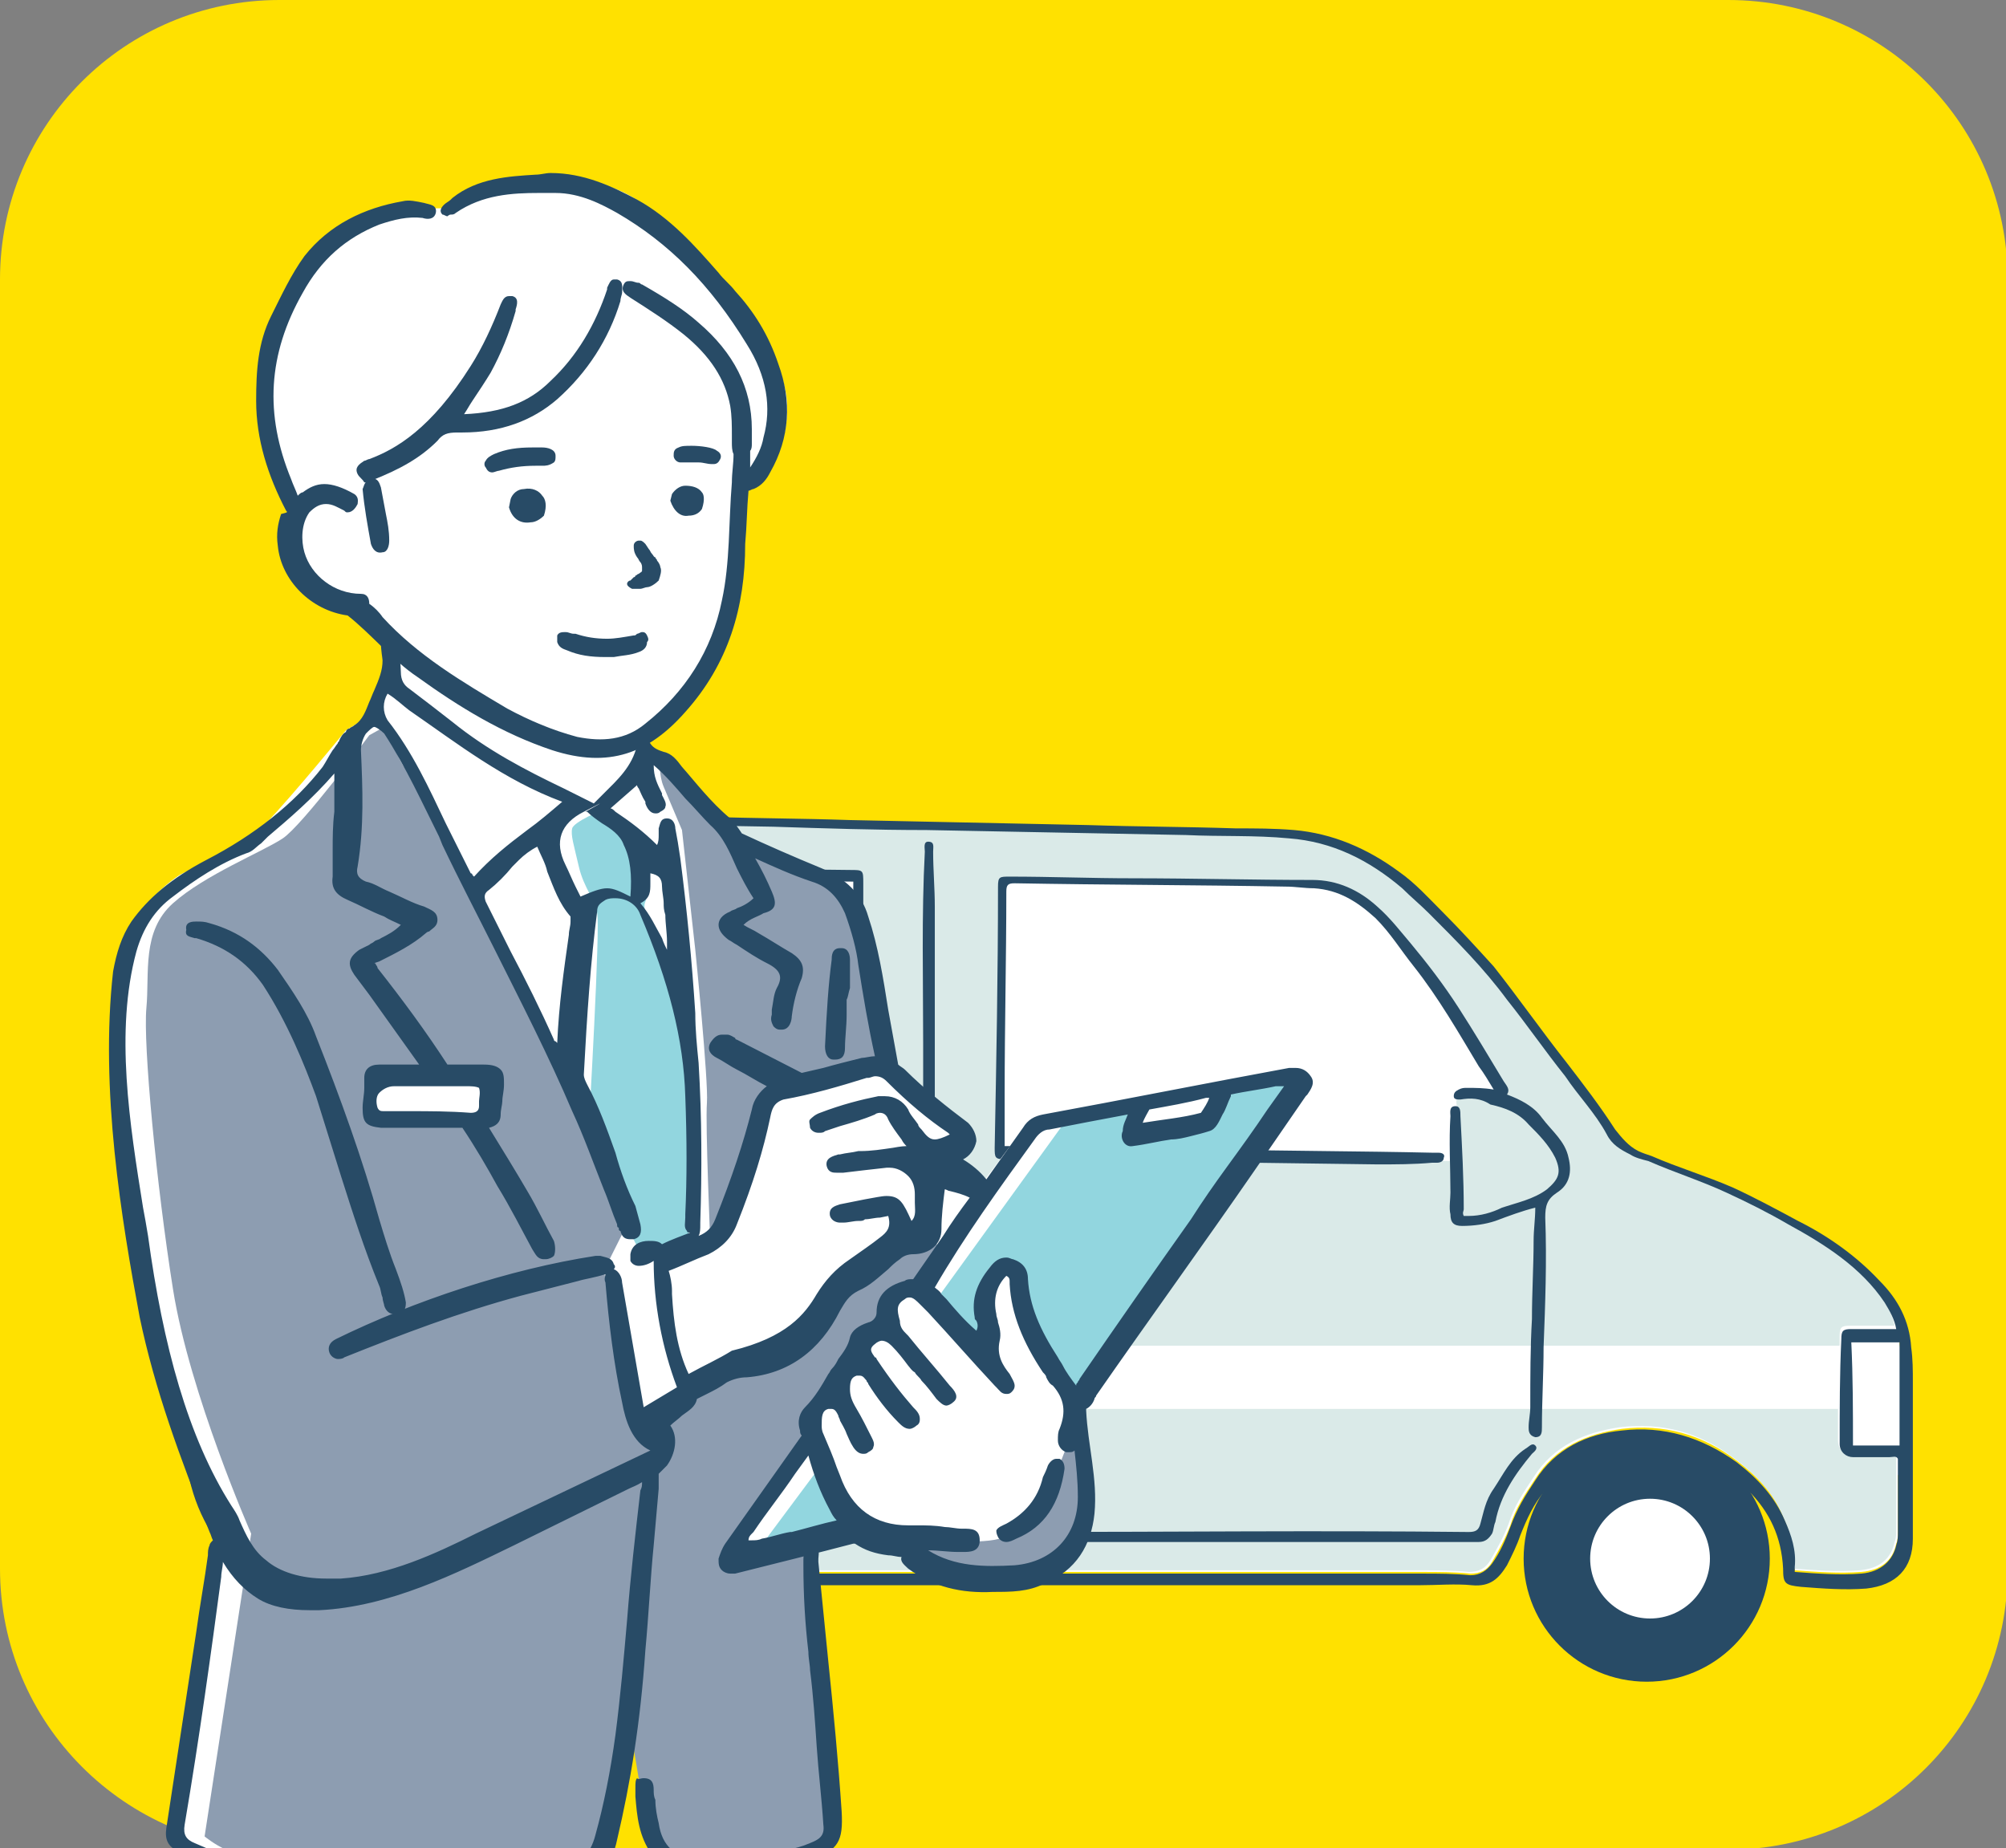 <?xml version="1.0" encoding="utf-8"?>
<!-- Generator: Adobe Illustrator 28.0.0, SVG Export Plug-In . SVG Version: 6.00 Build 0)  -->
<svg version="1.1" id="_レイヤー_2" xmlns="http://www.w3.org/2000/svg" xmlns:xlink="http://www.w3.org/1999/xlink" x="0px"
	 y="0px" viewBox="0 0 120.6 111.1" style="enable-background:new 0 0 120.6 111.1;" xml:space="preserve">
<rect x="0" y="0" width="120.6" height="111.1" fill="#808080" stroke="none"/>
<style type="text/css">
	.st0{fill:#FFE100;}
	.st1{clip-path:url(#SVGID_00000145769445532166765050000014260692515600303285_);}
	.st2{fill:#FFFFFF;}
	.st3{fill:#284B66;}
	.st4{fill:#DAEAE8;}
	.st5{fill:#8D9DB1;}
	.st6{fill:#92D6DF;}
</style>
<g id="_レイヤー_13">
	<path class="st0" d="M16.8,0h87.1c9.3,0,16.8,7.5,16.8,16.8v77.6c0,9.3-7.5,16.8-16.8,16.8H16.8C7.5,111.1,0,103.6,0,94.3V16.8
		C0,7.5,7.5,0,16.8,0z"/>
	<g>
		<defs>
			<rect id="SVGID_1_" x="-8.9" y="6" width="142.1" height="105.4"/>
		</defs>
		<clipPath id="SVGID_00000129891951401236166470000002051694396373515932_">
			<use xlink:href="#SVGID_1_"  style="overflow:visible;"/>
		</clipPath>
		<g style="clip-path:url(#SVGID_00000129891951401236166470000002051694396373515932_);">
			<g id="_車">
				<path id="_白" class="st2" d="M11.5,82.1c0,0.8,0,1.7,0.1,2.5c0,0.8,0.1,1.7,0.2,2.5c0,0.1,0.1,0.2,0.1,0.3
					c0.2,1.5,0.6,2.9,1.3,4.2c0.5,1,1.4,1.7,2.5,1.9c0.1-0.1,0.1-0.2,0.1-0.3c0.4-2.2,1.5-4.1,3.4-5.5c1.2-0.9,2.5-1.5,4-1.8
					c0.8-0.2,1.7,0,2.5,0c2.1,0,3.9,0.8,5.5,2.1c0.8,0.6,1.5,1.3,2,2.1c0.7,1,1.2,2.1,1.3,3.3c0,0.1,0,0.2,0,0.2
					c0.1,0.7,0.4,0.9,1.1,0.9c4.2,0,8.5,0,12.7,0c12.4,0,24.8,0,37.2,0c1,0,1.9,0,2.9,0.1c0.6,0,1-0.2,1.3-0.7
					c0.4-0.7,0.8-1.4,1.1-2.2c0.3-1,0.9-1.9,1.5-2.8c1.2-1.9,3.1-2.7,5.2-3c2.5-0.3,4.8,0.3,6.9,1.9c1.2,0.9,2.3,2,2.9,3.5
					c0.4,0.9,0.7,1.8,0.6,2.8c0,0.1,0,0.2,0,0.3c1.3,0.1,2.7,0.2,4,0.1c1.2-0.1,1.9-0.7,2.1-1.7c0.1-0.2,0.1-0.5,0.1-0.8
					c0-1.1,0-2.2,0-3.3c0.1-0.1,0.1-0.2,0.1-0.2c0.1-0.3,0.1-0.7,0.1-1.1c0-0.3,0-0.7,0.1-1.1c0-1.2,0.1-2.4,0-3.7
					c0-0.6-0.1-1.2-0.2-1.8c0-0.3-0.1-0.6-0.1-0.9c0-0.1,0-0.3-0.1-0.4c0,0,0-0.1-0.1-0.1c-0.1-0.4-0.3-0.8-0.6-1.2
					c-1.5-2.1-3.6-3.5-5.8-4.7c-1.2-0.7-2.4-1.3-3.7-1.9c-1.5-0.7-3.2-1.2-4.7-1.9c-0.3-0.2-0.7-0.3-1.1-0.4c-0.6-0.3-1-0.7-1.4-1.2
					c-0.7-1.2-1.7-2.3-2.5-3.5c-1.1-1.6-2.3-3.1-3.5-4.7c-1.4-1.9-3-3.6-4.7-5.2c-0.5-0.5-1-1.1-1.6-1.5c-1.9-1.8-4.1-2.8-6.8-3
					c-2.1-0.2-4.1-0.2-6.2-0.2C66.2,50,61,49.9,55.8,49.8c-3.1-0.1-6.1-0.1-9.2-0.2c-5.8-0.1-11.7-0.2-17.5-0.4
					c-1.6,0-3.2-0.1-4.7,0.2c-2.2,0.4-4.1,1.4-5.7,3.1c-1,1.1-1.7,2.3-2.3,3.6c-0.3,0.7-0.8,1.2-1.1,1.9c-0.6,1.4-1,2.9-1.4,4.3
					c-0.8,2.8-1.4,5.7-1.8,8.6c-0.2,1-0.2,2.1-0.2,3.1c0,0.3,0,0.6,0,0.9c0,0.3-0.1,0.6-0.1,0.8c0,0.5-0.1,0.9-0.1,1.4
					C11.5,78.8,11.5,80.4,11.5,82.1L11.5,82.1z"/>
				<g id="_塗り">
					<g id="_タイヤ">
						<ellipse class="st3" cx="99" cy="93.7" rx="7.4" ry="7.4"/>
						<ellipse class="st2" cx="99.2" cy="93.7" rx="3.6" ry="3.6"/>
						<ellipse class="st3" cx="25.2" cy="93.4" rx="7.4" ry="7.4"/>
						<ellipse class="st2" cx="25.4" cy="93.4" rx="3.6" ry="3.6"/>
					</g>
					<path class="st4" d="M11.7,85.3c0,0.6,0,1.2,0.1,1.8c0.2,1.6,0.6,3.1,1.3,4.4c0.5,1,1.4,1.7,2.5,1.9c0.1-0.1,0.1-0.2,0.1-0.3
						c0.4-2.2,1.5-4.1,3.4-5.5c1.2-0.9,2.5-1.5,4-1.8c0.8-0.2,1.7,0,2.5,0c2.1,0,3.9,0.8,5.5,2.1c0.8,0.6,1.5,1.3,2,2.1
						c0.7,1,1.2,2.1,1.3,3.3c0,0.1,0,0.2,0,0.2c0.1,0.7,0.4,0.9,1.1,0.9c4.2,0,8.5,0,12.7,0c12.4,0,24.8,0,37.2,0c1,0,1.9,0,2.9,0.1
						c0.6,0,1-0.2,1.3-0.7c0.4-0.7,0.8-1.4,1.1-2.2c0.3-1,0.9-1.9,1.5-2.8c1.2-1.9,3.1-2.7,5.2-3c2.5-0.3,4.8,0.3,6.9,1.9
						c1.2,0.9,2.3,2,2.9,3.5c0.4,0.9,0.7,1.8,0.6,2.8c0,0.1,0,0.2,0,0.3c1.3,0.1,2.7,0.2,4,0.1c1.2-0.1,1.9-0.7,2.1-1.7
						c0.1-0.2,0.1-0.5,0.1-0.8c0-1.4,0-2.8,0-4.2c0-0.1,0-0.2,0-0.2c-0.2-0.1-0.4-0.1-0.5-0.1c-0.7,0-1.4,0-2.2,0
						c-0.5,0-0.8-0.3-0.8-0.8c0-0.6,0-1.3,0-1.9H30.1c0,0-1.8-0.7-2.9-1s-3-0.2-4.2,0c-1.1,0.2-3.2,0.9-3.2,0.9h-5.5v-3.7h96.3
						c0-0.2,0-0.4,0-0.6c0-0.5,0.1-0.6,0.6-0.6c0.8,0,1.5,0,2.3,0c0.1,0,0.3,0,0.4,0c-0.1-0.6-0.4-1.1-0.7-1.6
						c-1.5-2.1-3.6-3.5-5.8-4.7c-1.2-0.7-2.4-1.3-3.7-1.9c-1.5-0.7-3.2-1.2-4.7-1.9c-0.3-0.2-0.7-0.3-1.1-0.4
						c-0.6-0.3-1-0.7-1.4-1.2c-0.7-1.2-1.7-2.3-2.5-3.5c-1.1-1.6-2.3-3.1-3.5-4.7c-1.4-1.9-3-3.6-4.7-5.2c-0.5-0.5-1-1.1-1.6-1.5
						c-1.9-1.8-4.1-2.8-6.8-3c-2.1-0.2-4.1-0.2-6.2-0.2C66.2,50,61,49.9,55.8,49.8c-3.1-0.1-6.1-0.1-9.2-0.2
						c-5.8-0.1-11.7-0.2-17.5-0.4c-1.6,0-3.2-0.1-4.7,0.2c-2.2,0.4-4.1,1.4-5.7,3.1c-1,1.1-1.7,2.3-2.3,3.6
						c-0.3,0.7-0.8,1.2-1.1,1.9c-0.6,1.4-1,2.9-1.4,4.3c-0.8,2.8-1.4,5.7-1.8,8.6c-0.2,1-0.2,2.1-0.2,3.1c0,0.4,0,0.9,0,1.3
						c0.7-0.1,1.3-0.2,2-0.1c0.1,0,0.2,0.2,0.2,0.3c0,0,0,0,0,0v9.3c0,0.1,0,0.2-0.1,0.2c-0.1,0.1-0.2,0.2-0.3,0.2L11.7,85.3
						L11.7,85.3z M60.2,68.7c0,0,0-0.1,0-0.1c0.1-0.6,0-1.2,0-1.8c0-0.7,0-1.5,0-2.2c0.1-1.5,0.1-3,0.1-4.6c0-0.1,0-0.2,0.1-0.2
						v-6.5c0-0.3,0.5-0.6,0.5-0.2h18.3c0,0,0.1,0,0.1,0c0.8-0.1,1.7,0.5,2.4,1c1.1,0.8,2,1.8,2.8,2.8c0.9,1,1.8,2,2.4,3.2
						c0.2,0.4,0.4,0.8,0.7,1.2c0.4,0.5,0.8,1.1,1.2,1.7c0.5,0.7,0.8,1.5,1.3,2.2c0.1,0.2-0.1,0.7-0.4,0.6c-0.5-0.2-1,0-1.5,0
						c-0.2,0-0.5-0.1-0.6,0.2c-0.1,0.2,0,0.5,0,0.7c0.1,0.6,0.1,1.1,0.1,1.7c0,0.3,0.1,0.7,0,1c0,0.2-0.2,0.4-0.3,0.4
						c-2.5,0-5-0.5-7.5-0.2c-0.1,0-0.2-0.1-0.2-0.1H66c-0.1,0-0.1,0-0.2-0.1h-5.7C59.9,69.3,60,68.8,60.2,68.7L60.2,68.7z
						 M26.5,68.6c0.1-0.6,0.1-1.2,0.1-1.9c0-0.6,0-1.3,0.1-1.9c0.1-1.4,0.1-2.8,0.2-4.2c0-1.3,0-2.6,0.1-4c0.1-1.1,0-2.3,0.2-3.4
						c-0.2-0.1,0-0.7,0.3-0.7h5.5c0.1,0,0.1,0,0.2,0.1h18.1c0.2-0.2,0.4-0.2,0.4,0.2v15.9c0,0.2-0.2,0.4-0.4,0.4c0,0,0,0,0,0
						c-0.8,0.1-1.6-0.1-2.4-0.1c-1.1-0.1-2.2,0.1-3.2,0.1c-2.3,0-4.7-0.2-7-0.3c-2.3-0.1-4.6,0.1-6.9,0.1c-1.1,0-2.2-0.1-3.4-0.1
						c-0.3,0-0.9,0.2-1.3,0.1C26.8,69,26.5,68.9,26.5,68.6L26.5,68.6z M15.7,68.2c0.3-0.7,0.3-1.5,0.5-2.3c0.2-0.9,0.4-1.8,0.5-2.7
						c0.3-1.7,0.8-3.3,1.5-4.9c0.7-1.4,1.5-2.8,2.7-3.9c0.6-0.5,1.2-0.9,1.9-1.3c0.6-0.3,1.2-0.6,1.9-0.7c0.1,0,0.1-0.1,0.2,0
						c0.1,0,0.2,0,0.2,0.2c0.3,1,0,2.2-0.1,3.2c-0.1,1.5-0.2,3-0.3,4.4c-0.1,1.5-0.2,3-0.2,4.5c0,1.2,0.2,2.5-0.2,3.6
						c-0.1,0.2-0.3,0.3-0.5,0.3H16c-0.1,0-0.1,0-0.1-0.1C15.7,68.7,15.6,68.5,15.7,68.2L15.7,68.2z"/>
				</g>
				<g id="_アウトライン">
					<path class="st3" d="M11,85c0,2.4,0.3,4.7,1.5,6.8c0.7,1.2,1.6,2.1,3.1,2.3c0.7,0.1,0.9-0.1,1-0.8c0.4-2.1,1.4-3.8,3-5.1
						c1.2-0.9,2.4-1.6,3.9-1.7c1.7-0.2,3.4,0,5,0.7c2,0.9,3.6,2.2,4.7,4.1c0.4,0.7,0.7,1.6,0.6,2.4c0,0.8,0.8,1.6,1.7,1.6
						c8.9,0,17.7,0,26.6,0l0,0c7.7,0,15.5,0,23.2,0c1.1,0,2.2-0.1,3.2,0c1.1,0.1,1.6-0.4,2.1-1.2c0.3-0.6,0.6-1.2,0.8-1.8
						c0.4-1,0.8-1.9,1.5-2.7c0.4-0.5,0.8-1.1,1.3-1.4c1.6-1,3.3-1.5,5.3-1.3c2.2,0.3,4.1,1.2,5.6,2.7c1.3,1.3,2,2.8,2.1,4.7
						c0,0.9,0.1,1,1.1,1.1c1.3,0.1,2.6,0.2,3.9,0.1c1.8-0.2,2.8-1.2,2.8-3c0-3.1,0-6.3,0-9.4c0-0.7,0-1.4-0.1-2.1
						c-0.1-1.6-0.8-2.9-1.9-4c-1.4-1.5-3.1-2.7-4.9-3.6c-1.3-0.7-2.6-1.4-3.9-2c-1.6-0.7-3.3-1.2-4.9-1.9c-0.3-0.1-0.6-0.2-0.8-0.3
						c-0.6-0.3-1-0.8-1.4-1.3c-0.9-1.4-1.9-2.7-2.9-4c-1.5-1.9-2.9-3.9-4.4-5.8c-1-1.1-2-2.2-3-3.2c-0.9-0.9-1.7-1.8-2.7-2.5
						c-1.9-1.4-4-2.3-6.3-2.5c-1.2-0.1-2.3-0.1-3.5-0.1c-3-0.1-5.9-0.1-8.9-0.2c-4.8-0.1-9.5-0.2-14.3-0.3c-2.9-0.1-5.8-0.1-8.6-0.2
						c-4.9-0.1-9.8-0.2-14.7-0.4c-2.2,0-4.4,0.3-6.4,1.3c-1.2,0.6-2.3,1.4-3.2,2.5c-0.9,1.1-1.7,2.4-2.4,3.7c-0.6,1-1.2,2-1.5,3.1
						c-0.6,2-1.2,4.1-1.7,6.2c-0.2,1.2-0.5,2.4-0.8,3.6c-0.4,1.8-0.5,3.7-0.6,5.6C11,77.8,11.1,81.4,11,85L11,85z M114.2,86.9
						c-1,0-1.9,0-2.8,0c0-2.1,0-4.1-0.1-6.2c1,0,1.9,0,2.9,0C114.2,82.8,114.2,84.9,114.2,86.9z M11.7,77.8c0-1.3,0.1-2.5,0.1-3.8
						c0-1.1,0-2.1,0.2-3.1c0.5-2.9,1.1-5.7,1.8-8.5c0.4-1.5,0.9-2.9,1.4-4.3c0.3-0.7,0.8-1.3,1.1-1.9c0.7-1.3,1.4-2.5,2.3-3.6
						c1.5-1.7,3.5-2.7,5.7-3.1c1.5-0.3,3.1-0.3,4.7-0.2c5.8,0.2,11.7,0.3,17.5,0.4c3.1,0.1,6.1,0.2,9.2,0.2
						c5.2,0.1,10.4,0.2,15.6,0.3c2.1,0.1,4.1,0,6.2,0.2c2.6,0.2,4.8,1.3,6.8,3c0.5,0.5,1.1,1,1.6,1.5c1.7,1.7,3.3,3.3,4.7,5.2
						c1.2,1.5,2.3,3.1,3.5,4.6c0.8,1.2,1.8,2.2,2.5,3.5c0.3,0.6,0.8,0.9,1.4,1.2c0.3,0.2,0.7,0.3,1.1,0.4c1.6,0.7,3.2,1.2,4.7,1.9
						c1.3,0.6,2.5,1.2,3.7,1.9c2.2,1.2,4.4,2.6,5.8,4.7c0.3,0.5,0.6,1,0.7,1.6c-0.2,0-0.3,0-0.4,0c-0.8,0-1.5,0-2.3,0
						c-0.5,0-0.6,0.1-0.6,0.6c-0.1,2.1-0.1,4.2-0.1,6.3c0,0.5,0.4,0.8,0.8,0.8c0.7,0,1.4,0,2.2,0c0.2,0,0.4-0.1,0.5,0.1
						c0,0.1,0,0.2,0,0.2c0,1.4,0,2.8,0,4.2c0,0.3,0,0.5-0.1,0.8c-0.2,0.9-0.9,1.6-2.1,1.7c-1.3,0.1-2.7,0-4-0.1c0-0.1,0-0.2,0-0.3
						c0.1-1-0.2-1.9-0.6-2.8c-0.6-1.4-1.6-2.5-2.9-3.5c-2.1-1.5-4.4-2.2-6.9-1.9c-2.1,0.2-4,1.1-5.2,3c-0.6,0.9-1.1,1.7-1.5,2.8
						c-0.3,0.8-0.6,1.5-1.1,2.2c-0.3,0.4-0.7,0.7-1.3,0.7c-1-0.1-1.9-0.1-2.9-0.1c-12.4,0-24.8,0-37.2,0c-4.2,0-8.5,0-12.7,0
						c-0.7,0-1-0.2-1.1-0.9c0-0.1,0-0.2,0-0.2c-0.1-1.2-0.5-2.3-1.3-3.3c-0.6-0.8-1.3-1.5-2-2.1c-1.6-1.3-3.4-2.1-5.5-2.1
						c-0.8,0-1.7-0.2-2.5,0c-1.5,0.3-2.8,0.9-4,1.8c-1.8,1.4-2.9,3.2-3.4,5.5c0,0.1,0,0.2-0.1,0.3c-1.1-0.2-2-0.9-2.5-1.9
						c-0.8-1.4-1.1-2.9-1.3-4.4c-0.1-1.3-0.1-2.6-0.1-3.9C11.8,81.5,11.8,79.7,11.7,77.8L11.7,77.8z"/>
					<path class="st3" d="M26.4,83.6c0.1,0,0.1,0,0.2,0c2.1,0.2,4,0.9,5.6,2.2c2,1.6,3.3,3.5,3.9,5.9c0,0.1,0,0.3,0.2,0.4
						c6.4,0,12.8,0,19.2,0c0.1-0.2,0.1-0.3,0-0.5c-0.1-2.3,0-4.6,0-6.9c0-7.3,0-14.7,0-22c0-3.8-0.1-7.7,0.1-11.5
						c0-0.2-0.1-0.6,0.2-0.6c0.4,0,0.3,0.3,0.3,0.6c0,1.1,0.1,2.2,0.1,3.3c0,4.5,0,9.1,0,13.7c0,5.8,0,11.6,0,17.3
						c0,2.1,0.1,4.2,0.1,6.3c0,0.1,0,0.2,0,0.3c0.1,0,0.3,0,0.4,0c1.5,0,3,0,4.5,0c9,0,18.1-0.1,27.1,0c0.4,0,0.6-0.1,0.7-0.5
						c0.2-0.7,0.3-1.4,0.8-2.1c0.6-0.9,1-1.8,1.9-2.4c0.2-0.1,0.4-0.4,0.6-0.2c0.2,0.2-0.1,0.4-0.2,0.5c-1,1.2-1.9,2.5-2.2,4.1
						c-0.1,0.2-0.1,0.5-0.2,0.7c-0.2,0.3-0.4,0.5-0.8,0.5c-0.6,0-1.2,0-1.9,0c-11,0-22.1,0-33.1,0c-5.7,0-11.4,0-17.1,0
						c0,0-0.1,0-0.2,0c-0.6,0-0.7-0.1-0.9-0.8c-0.2-0.5-0.3-1-0.5-1.5c-1.6-3.4-4-5.6-7.8-6.2c-0.3-0.1-0.6-0.1-0.9-0.1
						c-0.2,0-0.3-0.2-0.3-0.4C26,83.7,26.2,83.6,26.4,83.6L26.4,83.6z"/>
					<path class="st3" d="M91.9,85.8c0-0.4,0.1-0.8,0.1-1.2c0-1.8,0-3.6,0.1-5.3c0-1.6,0.1-3.2,0.1-4.7c0-0.7,0.1-1.3,0.1-2
						c-0.8,0.2-1.6,0.5-2.4,0.8c-0.6,0.2-1.3,0.3-2,0.3c-0.5,0-0.7-0.2-0.7-0.7c-0.1-0.4,0-0.9,0-1.3c0-1.5-0.1-3.1,0-4.6
						c0-0.2-0.1-0.6,0.3-0.6c0.3,0,0.3,0.3,0.3,0.6c0.1,1.9,0.2,3.7,0.2,5.6c0,0.1-0.1,0.2,0,0.4c0.1,0,0.2,0,0.3,0
						c0.7,0,1.4-0.2,2-0.5c0.9-0.3,1.9-0.5,2.7-1.1c0.7-0.6,0.9-1,0.5-1.9c-0.4-0.8-1-1.4-1.6-2c-0.6-0.7-1.4-1-2.3-1.2
						C89,66,88.4,66,87.8,66.1c-0.2,0-0.4,0-0.4-0.2c0-0.2,0.1-0.3,0.3-0.4s0.3-0.1,0.5-0.1c0.5,0,1,0,1.6,0.1
						c-0.3-0.5-0.6-1-0.9-1.4c-1.2-2-2.4-4.1-3.9-6c-0.8-1-1.4-2-2.3-2.9c-1.1-1-2.2-1.7-3.7-1.8c-0.6,0-1.1-0.1-1.7-0.1
						c-5.4-0.1-10.8-0.1-16.3-0.2c-0.4,0-0.5,0.1-0.5,0.5c0,4-0.1,8.1-0.1,12.1c0,1.1,0,2.1,0,3.2c0.1,0,0.2,0,0.3,0
						c4.2,0.1,8.3,0.2,12.5,0.2c4.3,0.1,8.6,0.1,13,0.2c0.1,0,0.2,0,0.3,0c0.2,0,0.4,0.1,0.3,0.3c0,0.2-0.2,0.3-0.4,0.3
						c-0.1,0-0.2,0-0.3,0C85,70,83.9,70,82.8,70c-7.4-0.1-14.9-0.2-22.3-0.3c-0.7,0-0.7-0.1-0.7-0.7c0.1-5.2,0.2-10.5,0.2-15.7
						c0-0.6,0.1-0.6,0.7-0.6c2.5,0,4.9,0.1,7.4,0.1c3.6,0,7.2,0.1,10.8,0.1c1.5,0,2.8,0.6,3.9,1.6c0.8,0.7,1.4,1.5,2,2.2
						c1,1.2,2,2.5,2.9,3.9c0.9,1.4,1.8,2.9,2.7,4.4c0.2,0.3,0.4,0.5,0.2,0.8c0.8,0.3,1.6,0.7,2.1,1.4c0.6,0.8,1.4,1.4,1.6,2.4
						c0.2,0.8,0.1,1.6-0.7,2.1c-0.6,0.4-0.7,0.8-0.7,1.5c0.1,2.6,0,5.2-0.1,7.8c0,1.6-0.1,3.2-0.1,4.8c0,0.3,0,0.6-0.4,0.6
						C91.9,86.3,91.9,86,91.9,85.8L91.9,85.8z"/>
					<path class="st3" d="M51.9,53.1c0-0.8,0-0.8-0.8-0.8c-7.9-0.1-15.7-0.1-23.6-0.2c-0.8,0-0.9,0.1-0.9,0.9
						c-0.1,4.2-0.2,8.4-0.4,12.6c-0.2,5.7-0.2,11.5-0.2,17.2c0,0.3,0,0.5,0.4,0.5s0.4-0.3,0.4-0.5c0-3.7,0-7.4,0-11.1
						c0-0.9,0-1.7,0-2.7c0.2,0,0.3,0,0.5,0c6.2,0.1,12.5,0.2,18.7,0.3c1.6,0,3.2,0.1,4.8,0.1c0,0,0.1,0,0.2,0c0.7,0.1,0.8,0,0.8-0.7
						c0-2.5,0-5,0.1-7.4C51.9,58.6,51.9,55.9,51.9,53.1L51.9,53.1z M51.3,53c0,5.3-0.1,10.6-0.1,15.9C43,68.8,35,68.7,26.8,68.6
						c0.1-5.3,0.3-10.5,0.4-15.8C35.3,52.9,43.3,52.9,51.3,53z"/>
					<path class="st3" d="M15.2,68.4c-0.1,0.4,0.1,0.6,0.5,0.6c0.3,0,0.5,0,0.8,0c1.2,0,2.4,0,3.5,0c0,0,0,0.1,0,0.1
						c1.3,0,2.7,0,4,0c0.5,0,0.5,0,0.5-0.5c0-1.3,0.1-2.7,0.2-4.1c0.1-1.7,0.2-3.4,0.3-5.1c0.1-2.2,0.2-4.4,0.4-6.7
						c0-0.3-0.1-0.5-0.4-0.5c-0.2,0-0.4,0-0.7,0c-2.4,0.5-4.1,1.9-5.4,3.9c-1,1.5-1.6,3.1-2.1,4.8C16.2,63.4,15.7,65.9,15.2,68.4z
						 M15.9,68.5c0-0.2,0-0.4,0.1-0.5c0.4-2.1,0.9-4.3,1.5-6.4c0.5-1.7,1.1-3.4,2.1-4.9c0.9-1.3,1.9-2.5,3.3-3.2
						c0.6-0.3,1.3-0.5,2.1-0.7c-0.3,5.3-0.6,10.5-0.8,15.7C21.3,68.5,18.6,68.5,15.9,68.5L15.9,68.5z"/>
					<path class="st3" d="M12.6,80.6c-0.2,0-0.5,0-0.5-0.3c0-0.3,0.2-0.4,0.5-0.4c0.4,0,0.7,0,1.1,0c0-1.5,0-2.9,0-4.3
						c-0.4,0-0.7,0-1.1,0c-0.2,0-0.5-0.1-0.5-0.4c0-0.3,0.2-0.3,0.4-0.3c0.3,0,0.6,0,1,0c0.6,0,0.8,0.2,0.8,0.8
						c0.1,2.3,0,4.7,0.1,7.1c0,0.8,0,1.7,0,2.5c0,0.3-0.1,0.5-0.4,0.6c-0.5,0.1-1,0.1-1.4,0.1c-0.2,0-0.5-0.1-0.4-0.4
						c0-0.3,0.2-0.4,0.5-0.4c0.4,0,0.7,0,1.1,0c0-1.5,0-2.9,0-4.4C13.2,80.6,12.9,80.6,12.6,80.6L12.6,80.6z"/>
					<path class="st3" d="M59.8,72.7c0,0.5,0.3,0.8,0.7,1.1c0.3,0.1,0.6,0.2,0.9,0.2c1.6,0,3.3,0.1,4.9-0.1c0.8-0.1,1.4-0.6,1.4-1.3
						c0-0.7-0.6-1.2-1.4-1.2c-0.8,0-1.6,0-2.4,0c0,0,0,0,0-0.1c-0.8,0-1.5,0-2.3,0c-0.4,0-0.7,0.1-1,0.2
						C60.1,71.8,59.8,72.2,59.8,72.7L59.8,72.7z M60.6,72.7c0-0.3,0.3-0.6,0.7-0.6c0.1,0,0.2,0,0.3,0c0.7,0,1.3,0,2,0
						c0.8,0,1.6,0,2.4,0c0.4,0,0.8,0.3,0.9,0.6c0.1,0.3-0.2,0.4-0.5,0.6c-0.1,0.1-0.2,0.1-0.4,0.1c-0.8,0-1.5,0-2.3,0v0
						c-0.8,0-1.6,0-2.4,0C61,73.2,60.6,73,60.6,72.7L60.6,72.7z"/>
					<path class="st3" d="M44.1,72.7c0,0.5,0.3,0.8,0.7,1.1c0.3,0.1,0.6,0.2,0.9,0.2c1.6,0,3.2,0.1,4.9-0.1c0.8-0.1,1.4-0.6,1.4-1.3
						c0-0.7-0.6-1.2-1.4-1.2c-0.8,0-1.6,0-2.4,0v-0.1c-0.8,0-1.5,0-2.3,0c-0.4,0-0.7,0.1-1,0.2C44.4,71.8,44.1,72.2,44.1,72.7
						L44.1,72.7z M44.9,72.7c0-0.3,0.3-0.6,0.7-0.6c0.1,0,0.2,0,0.3,0c0.7,0,1.3,0,2,0c0.8,0,1.6,0,2.4,0c0.4,0,0.8,0.3,0.9,0.6
						c0,0.3-0.2,0.4-0.5,0.6c-0.1,0.1-0.2,0.1-0.4,0.1c-0.8,0-1.5,0-2.3,0v0c-0.8,0-1.6,0-2.4,0C45.3,73.2,44.9,73,44.9,72.7
						L44.9,72.7z"/>
					<path class="st3" d="M14.8,89.5c0.3-0.7,0.7-1.4,1.2-2c0.5-0.6,1-1.2,1.7-1.7c1.3-1.1,3-1.8,4.7-2.2c1-0.2,2.1-0.3,3.1-0.2
						c0.3,0.1,0.2,0.5-0.1,0.5c-0.4,0-0.9,0-1.3,0.1c-0.4,0-0.8,0.1-1.3,0.2c-0.8,0.2-1.6,0.4-2.4,0.7c-1.4,0.6-2.7,1.6-3.6,2.7
						c-0.5,0.7-0.9,1.3-1.3,2.1C15.3,90.2,14.7,89.9,14.8,89.5L14.8,89.5z"/>
				</g>
			</g>
			<g id="_男性スタッフ">
				<path id="_白-2" class="st2" d="M27.9,12c0,0,1.4-1.2,4-1.1c2.5,0.1,4.7-0.5,7.4,1.9c2.7,2.5,5.6,5.4,6.3,6.6
					c0.7,1.2,1.6,3.4,1.7,4.6s-0.1,2.7-0.8,3.4s-1.2,0.8-1.5,1.3c-0.3,0.5-0.5,5.6-0.7,6.8s0,2.5-1,3.9c-1,1.5-2.2,3.3-3.2,3.8
					s-1.2,0.9-1.4,1.3c-0.2,0.4-0.1,0.7,1,1.3s1.4,1.2,2.5,2.4c1.2,1.2,1.4,1.8,2.2,2.3c0.7,0.6,3.5,1.7,3.5,1.7s2,0.5,2.6,1.1
					s1.1,0.3,1.4,2.7c0.4,2.5,1.3,8.1,1.3,8.1s2.4,2,3.4,2.9s1.7,0.8,1.1,1.3c-0.7,0.6-1.1,0.2-1.1,0.9s2.4,2,2.4,2l3-4l15.7-3
					l0.4,0.5L64.7,84.2c0,0-0.3,1.3,0,2.1c0.3,0.8,0.6,1.7,0.6,3.1s-0.4,3.2-0.9,3.8c-0.5,0.6-2.4,1.4-2.4,1.4s-2.4,0.8-4.2,0.2
					s-2.7-0.8-3-1.5s-0.5-0.6-1.2-0.8c-0.7-0.2-2.3-0.9-2.3-0.9l-2.8,0.8l1.6,18c0,0,0.3,0.2-0.5,0.6c-0.8,0.4-2.1,0.7-3.5,0.9
					c-1.4,0.3-3.2,0.3-4.2,0.4c-1,0.1-2,0-2.4-1s-1.6-9.1-1.6-9.1s-1,8-1.7,9c-0.7,1-1.2,1.9-2.9,2.4c-1.7,0.4-4.1,0.6-5.3,0.7
					s-6.7-0.1-6.7-0.1l-7.9-2.2l-3.2-1.7l3-18c0,0-3.3-8.3-3.8-10.5S7.5,69.7,7.2,67.4s0-8.7,0.2-10.3s2-3.6,3.4-4.5
					c1.5-0.8,3.3-1.1,5.1-3s4.9-5.7,4.9-5.7l1.5-0.9l1.1-2.9l0.1-2.1c0,0-1.1-1.7-2-2s-3.2-1.5-3.2-1.5s-1-2.7-0.8-3.4
					s0.1-1.2-0.3-1.9S16,26.5,16.1,24c0.1-2.5,1-5.9,1.2-6.3s1.3-2.4,3.2-3.5s2.9-1.7,4.2-1.7c1.3,0,2.3,0.1,2.7-0.1
					C27.7,12.2,28,12,27.9,12L27.9,12z"/>
				<g id="_カラー">
					<path class="st5" d="M60.1,92.5c1.4-0.4,1.4-0.3,2-1c0.6-0.7,2.2-5,2.2-5l0.7-1c0,0,0.3,3.2,0.2,4.8s-0.3,2.7-1.2,3.3
						c-0.9,0.7-2.2,1.1-3.4,1.2s-2.5-0.1-3.6-0.6s-2-1.7-2-1.7S58.7,92.9,60.1,92.5L60.1,92.5z"/>
					<path class="st5" d="M45.9,66.4c-0.4,1.3-0.8,3.4-1.2,4.7c-0.4,1.3-0.7,2.7-1.5,3.1c-0.9,0.4-0.5,0.4-0.5,0.4s-0.3-7-0.2-8.3
						s-0.7-9.2-0.7-9.2l-0.8-7.2c0,0-0.8-1.9-1.1-2.6c-0.3-0.7-0.2-1.5-0.3-1.7c-0.1-0.2,0.3-0.2,0.3-0.2l0.9,1l3.3,3.7l1,0.5
						c0,0,5.5,2.2,5.9,2.8c0.4,0.6,0.6,1.8,1,3s1.6,7.7,1.6,7.7s-3.7,0.5-4.4,0.8C48.5,65.1,46.2,65.1,45.9,66.4L45.9,66.4z"/>
					<path class="st5" d="M10.4,77.5c1,6.3,4.7,14.7,4.7,14.7l-2.8,18.2c0,0,0.6,0.5,1.3,0.8c0.7,0.3,4.9,2,6.8,2.2
						c2,0.2,7.4,1.1,8.2,1s1.6-0.2,3.1-0.2c1.6-0.1,1.9-0.4,3-1.1c1.2-0.7,1.3-1.4,1.7-2.3s1.3-8,1.3-8s1.1,6.4,1.2,7.2
						c0.1,0.8,0.9,1.3,1.4,2s2.2,0.7,3.4,0.6c1.2,0,4.5-0.7,5.3-1c0.8-0.2,0.8-0.5,1.2-1s-0.9-6.9-0.9-8.6s-0.8-9.4-0.8-9.4
						s-1.4,0.4-2.3,0.6c-1,0.2-2.3,0.4-2.3-0.2c0-0.5,3.8-5,4.4-5.9c0.7-0.9,0.4-1.1,0.3-1.7c0-0.6,0.8-1.1,1.4-1.6s0.2-1.2,0.6-1.8
						c0.4-0.5,0.5-0.8,0.9-1.7s0.9-0.7,1.4-1.3s0.8-1.4,1.6-1.8s2.2-1.8,2.2-1.8l-0.7-1.1l-1-0.1c0,0-3,1.9-3.6,2.5
						s-2.3,2.6-2.7,3.3c-0.5,0.7-1.3,1.4-2.8,1.7s-4.1,1.3-4.1,1.3l-0.5,0.9l-1.9,1.2c0,0,1,1.6,0.1,1.8c-0.8,0.2-1.6-1-1.8-1.8
						s-1.1-6.1-1.1-6.8c0-0.7-0.3-1.9-0.3-1.9l1.2-2.4c0,0-4.2-10.1-4.8-11.4c-0.6-1.3-8.3-16.5-8.4-16.5s-1.2-2.4-1.2-2.4l-0.9,0.5
						c0,0-4,5.4-5.2,6.2c-1.2,0.8-4.7,2.2-6.6,3.9c-1.9,1.7-1.4,4.2-1.6,6.3C8.6,62.8,9.4,71.2,10.4,77.5L10.4,77.5z M22.4,65.3
						c0.3-0.6,0.7-0.7,1.3-0.7c1.5,0,3-0.1,4.4,0.1c0.5-0.3,1.3-0.1,1.4,0.6c0,0.6,0,1.2-0.5,1.6c-0.3,0.3-0.7,0.3-1.1,0.3
						c-0.4,0-0.8,0.1-1.2,0.1c-0.8,0-1.7,0-2.5,0c-0.6,0-1.4,0.1-1.8-0.3C22,66.6,22.1,65.9,22.4,65.3L22.4,65.3z"/>
					<path class="st6" d="M36.2,48.7l2.8,2.2c0,0,0,2.9-0.2,3.3s0.2,1.3,0.2,1.3l2.4,6.5l0,13.2l-1.5,0.6c0,0-0.8-0.3-1-0.2
						c-0.3,0.1-0.9-1.3-0.9-1.3l-2.6-6.6c0,0,0.7-12,0.5-12.8c-0.1-0.8-0.8-1.5-1.1-2.8c-0.3-1.3-0.5-1.9-0.4-2.3
						S36.2,48.7,36.2,48.7L36.2,48.7z"/>
					<path class="st6" d="M47.9,92.7c-0.7,0.1-1.4,0.2-2.2,0.3l3.5-4.7c0,0,0.2,1.2,1.2,2.2c0.4,0.4,0.9,0.8,1.4,1
						c-1.2,0.2-2.4,0.7-3.6,1C48.1,92.6,48,92.7,47.9,92.7L47.9,92.7z"/>
					<path class="st6" d="M64.2,67.2l3.8-0.8c0,0.1,0,0.3-0.1,0.4c0,0.1-0.1,0.2-0.1,0.2c0,0,0,0.1,0,0.1c-0.2,0.5,0.3,1.1,0.8,1.1
						c0.6-0.1,1.2-0.2,1.8-0.4c0.5-0.1,1-0.1,1.5-0.2c1-0.2,1.1-1.3,1.3-2.1c0,0,0-0.1,0-0.1l2.2-0.4l2.6-0.2L64.6,84.5
						c0,0-2-3-2.6-4.4c-0.6-1.4-0.8-2.8-1.1-3.5s-0.6-1.1-1.1-0.7c-0.4,0.3-0.9,1.1-0.8,1.9c0.1,0.8,0.8,2.7,0.2,2.9
						c-0.6,0.2-3.1-2.3-3.1-2.3L64.2,67.2L64.2,67.2z"/>
				</g>
				<g id="_アウトライン-2">
					<path class="st3" d="M60.5,91.6c1.1-0.6,1.9-1.5,2.2-2.8c0.1-0.2,0.2-0.4,0.3-0.7c0.1-0.2,0.3-0.4,0.5-0.4c0.1,0,0.1,0,0.2,0
						c0.2,0.1,0.3,0.3,0.3,0.6c-0.3,2.1-1.2,3.5-2.9,4.2c-0.2,0.1-0.4,0.2-0.6,0.2c-0.2,0-0.4-0.1-0.5-0.3c-0.1-0.2-0.1-0.3-0.1-0.4
						C60,91.8,60.3,91.7,60.5,91.6L60.5,91.6z"/>
					<path class="st3" d="M11.8,55.4L11.8,55.4c0.3,0,0.5,0,0.8,0.1c1.8,0.5,3.1,1.5,4.1,2.8c0.9,1.3,1.8,2.6,2.3,4
						c1.5,3.8,2.8,7.4,3.8,11c0.3,1,0.6,2,1,3c0.3,0.8,0.5,1.4,0.6,2c0,0.4-0.1,0.6-0.5,0.7c-0.1,0-0.1,0-0.2,0
						c-0.3,0-0.5-0.2-0.6-0.5C23.1,78.4,23,78.2,23,78c-0.1-0.2-0.1-0.5-0.2-0.7c-0.9-2.2-1.6-4.4-2.3-6.6c-0.5-1.6-1-3.2-1.5-4.8
						c-0.7-1.9-1.7-4.4-3.2-6.7c-1-1.4-2.3-2.3-4-2.8c0,0-0.1,0-0.1,0c-0.3-0.1-0.6-0.1-0.5-0.5C11.1,55.4,11.6,55.4,11.8,55.4
						L11.8,55.4z"/>
					<path class="st3" d="M50.9,60.1c0,0.3,0,0.6,0,0.9c0,0.7-0.1,1.4-0.1,2c0,0.5-0.2,0.7-0.6,0.7c0,0-0.1,0-0.1,0
						c-0.3,0-0.5-0.3-0.5-0.8c0.1-2.1,0.2-3.7,0.4-5.2c0-0.2,0-0.7,0.5-0.7c0,0,0,0,0.1,0c0.4,0,0.5,0.4,0.5,0.7c0,0.6,0,1.1,0,1.7
						C51,59.7,51,59.9,50.9,60.1L50.9,60.1z"/>
					<path class="st3" d="M12.6,92.1c0.1,0.2,0.1,0.3,0.2,0.5c-0.1,0.1-0.2,0.2-0.2,0.3c-0.1,0.2-0.1,0.4-0.1,0.6
						c-0.2,1.5-0.5,3.1-0.7,4.6c-0.6,3.9-1.2,7.9-1.8,11.8c-0.1,0.7,0.1,1.1,0.7,1.4c5.4,2.4,10.3,3.6,15.1,3.6c0.2,0,0.5,0,0.7,0
						c0.4,0,0.8,0,1.1,0c1.4,0,2.9-0.1,4.3-0.3c0.8-0.2,1.6-0.3,2.4-0.7c1.6-0.8,2.5-1.8,2.8-3.3c0.8-3.4,1.4-7,1.7-11.4
						c0.2-2.1,0.3-4.3,0.5-6.3c0.1-1.1,0.2-2.3,0.3-3.4c0-0.2,0-0.5,0-0.7c0-0.1,0-0.1,0-0.2c0.2-0.2,0.3-0.3,0.5-0.5
						c0.5-0.7,0.7-1.7,0.2-2.4c0.2-0.2,0.5-0.4,0.7-0.6c0.4-0.3,0.8-0.5,0.9-1c0.2-0.1,0.4-0.2,0.6-0.3h0c0.4-0.2,0.8-0.4,1.2-0.7
						c0.4-0.2,0.8-0.3,1.2-0.3c2.5-0.2,4.4-1.6,5.6-4c0.3-0.5,0.5-0.9,1.1-1.2c0.7-0.3,1.2-0.8,1.8-1.3c0.2-0.2,0.4-0.4,0.7-0.6
						c0.2-0.2,0.5-0.3,0.8-0.3c1,0,1.7-0.6,1.7-1.5c0-0.8,0.1-1.6,0.2-2.4c0.1,0,0.2,0.1,0.3,0.1c0.4,0.1,0.8,0.2,1.2,0.4
						c-0.6,0.8-1.1,1.5-1.6,2.3l-1.8,2.6c0,0,0,0-0.1,0c-0.1,0-0.3,0-0.4,0.1c-1.1,0.3-1.7,0.9-1.7,1.9c0,0.3-0.2,0.5-0.5,0.6
						c-0.6,0.2-1,0.5-1.1,0.9c-0.1,0.5-0.4,0.9-0.7,1.3c-0.1,0.2-0.2,0.4-0.4,0.6c-0.1,0.1-0.1,0.2-0.2,0.3c-0.4,0.7-0.8,1.4-1.4,2
						c-0.3,0.3-0.5,0.8-0.3,1.4c0,0.1,0,0.2,0.1,0.3l-4.6,6.5c-0.2,0.3-0.3,0.6-0.4,0.9c0,0.3,0,0.5,0.2,0.7
						c0.1,0.1,0.3,0.2,0.5,0.2c0.1,0,0.2,0,0.3,0c2.4-0.6,4.8-1.2,7.1-1.8c0,0,0,0,0.1,0c0.6,0.4,1.2,0.6,2,0.7
						c0.3,0,0.5,0.1,0.8,0.1c-0.1,0.3,0.2,0.5,0.4,0.7c1.5,1.1,3.2,1.5,5.1,1.4c1.1,0,2.1,0,3.1-0.5c1.9-0.8,2.8-2.3,3-4.2
						c0.2-2.1-0.4-4.1-0.5-6.2c0,0,0-0.1,0-0.1c0.2-0.1,0.4-0.3,0.5-0.6c0-0.1,0.1-0.1,0.1-0.2c3.2-4.6,6.6-9.3,9.5-13.5l3.1-4.5
						c0,0,0.1-0.1,0.1-0.1c0.2-0.3,0.5-0.7,0.2-1.1c-0.2-0.3-0.5-0.5-0.9-0.5c-0.1,0-0.3,0-0.4,0c-4.9,0.9-9.9,1.9-14.8,2.8
						c-0.5,0.1-0.9,0.3-1.2,0.8c-0.7,1-1.5,2.1-2.2,3.1c-0.4-0.5-0.9-0.9-1.4-1.2c0.4-0.2,0.7-0.6,0.8-1.1c0-0.4-0.2-0.8-0.5-1.1
						c-1.2-0.9-2.6-2-3.8-3.2c-0.1-0.1-0.3-0.2-0.4-0.3c-0.2-1.1-0.4-2.2-0.6-3.3c-0.3-1.9-0.6-3.8-1.2-5.6
						c-0.4-1.4-1.4-2.3-2.8-2.9c-1.7-0.7-3.3-1.4-4.8-2.1c-0.2-0.3-0.4-0.6-0.7-0.9c-1.2-1-2.1-2.2-2.9-3.1
						c-0.3-0.4-0.6-0.8-1.1-0.9c-0.3-0.1-0.6-0.2-0.8-0.5c-0.1-0.2-0.2-0.2-0.4-0.2c-0.2,0-0.3,0.1-0.4,0.3c-0.3,1.3-1.2,2.1-2,2.9
						c-0.2,0.2-0.4,0.4-0.6,0.6c-0.6-0.3-1.2-0.6-1.8-0.9c-2.3-1.1-4.6-2.3-6.7-4c-0.9-0.7-1.8-1.4-2.6-2c-0.3-0.2-0.5-0.5-0.5-1
						c0-0.4-0.1-1.2-0.2-1.9l0,0l0,0c-0.2-0.2-0.4-0.3-0.5-0.4l-0.1-0.1c-0.1-0.1-0.3-0.2-0.4-0.3l-0.1-0.1v0.1c0,0.3,0,0.6,0.1,0.9
						c0,0.5,0.1,1,0.1,1.1c0,0.6-0.2,1.1-0.5,1.8c-0.1,0.2-0.2,0.5-0.3,0.7c-0.2,0.5-0.4,1.1-0.9,1.4c-0.1,0.1-0.2,0.1-0.3,0.2
						c-0.1,0-0.2,0.1-0.2,0.2c-0.2,0.1-0.3,0.3-0.4,0.5c0,0.1-0.1,0.1-0.1,0.2c-0.1,0.1-0.2,0.3-0.3,0.4c-0.2,0.3-0.4,0.7-0.6,1
						c-1.7,2.2-4.1,4.1-7,5.6c-2.1,1.1-3.5,2.3-4.5,3.7c-0.6,0.9-0.9,1.9-1.1,3C6,65.5,7.3,73.3,8.4,79.2
						C9.3,83.5,10.8,87.6,12.6,92.1L12.6,92.1z M72.5,66l0.2,0c-0.1,0.3-0.3,0.6-0.5,0.9l0,0c-1.1,0.3-2.3,0.4-3.5,0.6
						c0.1-0.3,0.3-0.6,0.4-0.8C70.2,66.5,71.4,66.3,72.5,66L72.5,66z M48.6,87.5c0.3,1.1,0.7,2.2,1.3,3.3c0.1,0.2,0.2,0.4,0.4,0.6
						c-0.9,0.2-1.9,0.5-2.7,0.7l-0.1,0c-0.6,0.1-1.1,0.3-1.7,0.4c-0.2,0.1-0.4,0.1-0.6,0.1l-0.2,0c0-0.2,0.1-0.3,0.2-0.4
						c0,0,0.1-0.1,0.1-0.1c0.8-1.2,1.7-2.3,2.5-3.5L48.6,87.5L48.6,87.5z M54.4,78.1c0.1-0.1,0.2-0.1,0.3-0.1c0.2,0,0.4,0.2,0.6,0.4
						l0.1,0.1l0.4,0.4c1.3,1.4,2.6,2.9,4,4.4c0,0,0.1,0.1,0.1,0.1c0.2,0.2,0.3,0.4,0.6,0.4c0.1,0,0.2,0,0.3-0.1
						c0.1-0.1,0.2-0.2,0.2-0.4c0-0.2-0.2-0.5-0.3-0.7c-0.4-0.5-0.8-1.1-0.6-2c0.1-0.4,0-0.8-0.1-1.1c0-0.2-0.1-0.3-0.1-0.5
						c-0.2-0.9,0-1.7,0.6-2.3c0.2,0.1,0.2,0.2,0.2,0.4c0,0,0,0,0,0.1c0.1,1.8,0.8,3.5,2,5.3c0.1,0.1,0.2,0.2,0.2,0.3
						c0.1,0.2,0.2,0.4,0.4,0.5c0.7,0.8,0.8,1.6,0.4,2.6c-0.1,0.2-0.1,0.4-0.1,0.7c0,0.3,0.2,0.6,0.5,0.7c0.1,0,0.1,0,0.2,0
						c0.1,0,0.2,0,0.3-0.1c0.1,0.9,0.2,1.8,0.2,2.8c0,2.3-1.5,3.9-3.8,4.1c-1.8,0.1-3.6,0.1-5.2-0.9c0.6,0,1.2,0.1,1.8,0.1
						c0.1,0,0.2,0,0.3,0c0.4,0,1,0,1-0.7c0-0.7-0.5-0.7-1-0.7h-0.1c-0.3,0-0.7-0.1-1-0.1c-0.6-0.1-1.1-0.1-1.7-0.1
						c-0.1,0-0.2,0-0.3,0c-0.1,0-0.2,0-0.2,0c-2,0-3.4-1-4.1-3l-0.2-0.5c-0.2-0.6-0.5-1.3-0.8-2l0,0c-0.1-0.2-0.1-0.4-0.1-0.5
						c0-0.5,0-0.9,0.4-1c0.1,0,0.1,0,0.2,0c0.2,0,0.3,0.2,0.4,0.4c0,0.1,0.1,0.2,0.1,0.3c0.1,0.2,0.3,0.5,0.4,0.8
						c0.1,0.2,0.2,0.5,0.4,0.8c0.2,0.3,0.4,0.4,0.6,0.4c0.1,0,0.2,0,0.3-0.1c0.2-0.1,0.3-0.2,0.3-0.3c0.1-0.2,0-0.4-0.1-0.6
						c-0.3-0.6-0.6-1.2-0.9-1.7c-0.3-0.5-0.4-0.8-0.4-1.2c0-0.5,0.1-0.7,0.4-0.8c0.1,0,0.1,0,0.2,0c0.2,0,0.3,0.2,0.4,0.3
						c0,0.1,0.1,0.1,0.1,0.2c0.5,0.8,1.1,1.6,1.8,2.3c0.2,0.2,0.4,0.4,0.7,0.4c0.1,0,0.3-0.1,0.4-0.2c0.2-0.1,0.2-0.3,0.2-0.4
						c0-0.3-0.2-0.5-0.4-0.7c-0.7-0.8-1.4-1.7-2.2-2.9c0,0,0-0.1-0.1-0.1c-0.2-0.3-0.4-0.5,0-0.8c0.1-0.1,0.3-0.2,0.4-0.2
						c0.2,0,0.4,0.1,0.6,0.3c0.4,0.4,0.7,0.8,1,1.2l0,0c0.1,0.1,0.2,0.3,0.4,0.4c0.1,0.2,0.3,0.3,0.4,0.5c0.3,0.3,0.6,0.7,0.9,1.1
						l0,0c0.2,0.2,0.4,0.4,0.6,0.4c0.1,0,0.3-0.1,0.4-0.2c0.4-0.3,0.1-0.7-0.2-1l0,0c-0.8-1-1.7-2-2.5-3c0,0-0.1-0.1-0.1-0.1
						c-0.2-0.2-0.4-0.4-0.4-0.8C53.9,78.7,53.9,78.4,54.4,78.1L54.4,78.1z M62.2,68.5c0.2-0.3,0.5-0.6,0.9-0.6
						c1.5-0.3,3.1-0.6,4.7-0.9c-0.1,0.3-0.3,0.6-0.3,1c-0.2,0.4,0.1,1,0.6,0.9c0.8-0.1,1.6-0.3,2.3-0.4c0.4,0,0.8-0.1,1.2-0.2
						c0.4-0.1,0.8-0.2,1.1-0.3c0.4-0.1,0.6-0.6,0.8-1c0.2-0.3,0.3-0.7,0.5-1.1c0,0,0-0.1,0-0.1c0.9-0.2,1.8-0.3,2.7-0.5
						c0.1,0,0.2,0,0.4,0c0,0,0.1,0,0.1,0l-1,1.4c-0.8,1.2-1.6,2.3-2.4,3.4c-0.8,1.1-1.5,2.1-2.2,3.2c-2.2,3.1-4.5,6.4-6.7,9.6
						c0,0.1-0.1,0.1-0.1,0.2c-0.1,0.1-0.1,0.1-0.1,0.2c-0.3-0.4-0.6-0.8-0.8-1.2c-0.1-0.2-0.2-0.3-0.3-0.5c-1.1-1.7-1.7-3.1-1.8-4.7
						c0-0.6-0.3-1-0.9-1.2c-0.1,0-0.2-0.1-0.4-0.1c-0.4,0-0.7,0.2-1,0.6c-0.8,1-1.1,1.9-0.9,3c0,0.1,0,0.1,0.1,0.2
						c0.1,0.2,0.1,0.4,0,0.6c-0.7-0.6-1.3-1.3-1.8-1.9c-0.1-0.1-0.2-0.2-0.3-0.3c-0.1-0.2-0.3-0.3-0.4-0.4
						C58,74.3,60.1,71.4,62.2,68.5L62.2,68.5z M33.8,48.2c-0.7,0.6-1.4,1.2-2.1,1.7c-1.2,0.9-2.2,1.7-3.2,2.8c0,0-0.1-0.1-0.1-0.1
						c0-0.1-0.1-0.1-0.1-0.1c-0.5-1-1-2-1.5-3c-1-2.1-2-4.3-3.5-6.2c-0.3-0.5-0.3-1.1,0-1.6c0.5,0.3,0.9,0.7,1.3,1
						C27.5,44.7,30.3,46.9,33.8,48.2L33.8,48.2z M29.4,53.5c0.5-0.4,1-0.9,1.4-1.4c0.1-0.1,0.3-0.3,0.4-0.4c0.3-0.3,0.7-0.6,1.1-0.8
						c0.2,0.5,0.5,1,0.6,1.5c0.4,1,0.7,1.9,1.4,2.7c0,0.1,0,0.2,0,0.3c0,0.3-0.1,0.5-0.1,0.8c-0.3,2.1-0.6,4.2-0.7,6.5
						c0,0-0.1-0.1-0.1-0.1c0,0-0.1,0-0.1-0.1c-0.8-1.8-1.7-3.6-2.6-5.3c-0.5-1-1-2-1.5-3C29.1,53.9,29.1,53.7,29.4,53.5L29.4,53.5z
						 M36.2,49.5c0.5,0.3,1.1,0.7,1.3,1.3c0.4,0.8,0.5,1.8,0.4,3.1c-0.6-0.3-1-0.5-1.4-0.5s-0.9,0.2-1.6,0.5l-0.3-0.6
						c-0.2-0.4-0.4-0.9-0.6-1.3c-0.7-1.4-0.3-2.5,1.1-3.2c2.1-1.1,0.1,0,0.1,0c0,0,0,0,0.1,0C35.5,49,35.9,49.3,36.2,49.5L36.2,49.5
						z M52.6,63.5c-0.3,0-0.6,0.1-0.8,0.1c-0.8,0.2-1.6,0.4-2.3,0.6h0c-0.4,0.1-0.9,0.2-1.3,0.3l-3.9-2c0,0-0.1,0-0.1-0.1
						c-0.2-0.1-0.3-0.2-0.5-0.2c-0.1,0-0.2,0-0.3,0c-0.3,0-0.5,0.2-0.7,0.5c-0.2,0.4,0,0.7,0.4,0.9c0.4,0.2,0.8,0.5,1.2,0.7
						c0.6,0.3,1.2,0.7,1.8,1c-0.4,0.3-0.8,0.8-0.9,1.4c-0.5,2-1.2,4.1-2.2,6.6c-0.2,0.5-0.5,0.8-1,1c0.1-0.2,0.1-0.4,0.1-0.7
						c0,0,0-0.1,0-0.1c0.1-3,0.1-6.3-0.1-9.6c-0.1-1-0.2-2-0.2-3c-0.2-3.1-0.5-6.2-0.9-9.3c-0.1-0.7-0.2-1.3-0.3-1.8
						c0-0.2-0.1-0.6-0.5-0.6h0c-0.4,0-0.4,0.3-0.5,0.6v0.1c0,0.1,0,0.2,0,0.3c0,0.2,0,0.4-0.1,0.6c-0.8-0.8-1.6-1.4-2.5-2
						c-0.1-0.1-0.2-0.2-0.3-0.2l1.6-1.4c0,0.1,0.1,0.2,0.1,0.2c0.1,0.2,0.2,0.5,0.4,0.8c0,0,0,0.1,0,0.1c0.1,0.3,0.3,0.6,0.6,0.6
						c0.1,0,0.2,0,0.3-0.1c0.2-0.1,0.3-0.2,0.3-0.3c0.1-0.2-0.1-0.5-0.2-0.7l0-0.1c-0.3-0.6-0.5-1-0.5-1.7c0.7,0.6,1.3,1.3,1.9,2
						c0.5,0.5,1,1.1,1.5,1.6c0.8,0.7,1.2,1.7,1.6,2.6c0.3,0.6,0.6,1.2,1,1.8c-0.3,0.3-0.7,0.5-1,0.6c-0.1,0.1-0.3,0.1-0.4,0.2
						c-0.5,0.2-0.7,0.5-0.7,0.8c0,0.3,0.2,0.6,0.6,0.9c0.2,0.1,0.3,0.2,0.5,0.3c0.6,0.4,1.2,0.8,1.8,1.1c0.8,0.4,1,0.8,0.6,1.5
						c-0.2,0.4-0.2,0.8-0.3,1.3c0,0.1,0,0.2,0,0.3c-0.1,0.3,0,0.5,0.1,0.7c0.1,0.1,0.2,0.2,0.4,0.2c0,0,0.1,0,0.1,0
						c0.5,0,0.6-0.6,0.6-0.8c0.1-0.8,0.3-1.6,0.6-2.3c0.2-0.7,0-1.1-0.6-1.5c-0.7-0.4-1.3-0.8-2-1.2c-0.3-0.2-0.6-0.3-0.9-0.5
						c0.4-0.4,0.9-0.5,1.2-0.7c0.8-0.2,0.8-0.6,0.5-1.3c-0.3-0.7-0.6-1.3-1-2c1.1,0.5,2.2,1,3.4,1.4c1,0.3,1.6,1,2,1.9
						c0.4,1.1,0.7,2.2,0.8,3.1C51.9,59.9,52.2,61.7,52.6,63.5L52.6,63.5z M39.1,53.1c0-0.2,0-0.4,0-0.6c0.5,0.1,0.7,0.3,0.7,0.8
						c0,0.3,0.1,0.7,0.1,1c0,0.2,0,0.4,0.1,0.7c0,0.5,0.1,1.1,0.1,1.6c0,0.2,0,0.4,0,0.5c-0.1-0.2-0.2-0.4-0.3-0.7
						c-0.4-0.7-0.7-1.4-1.3-2.1C39.1,54,39.1,53.6,39.1,53.1L39.1,53.1z M41.4,82.6c-0.7-1.5-0.9-3.1-1-4.8l0-0.2
						c0-0.4-0.1-0.9-0.2-1.2c0.8-0.3,1.6-0.7,2.4-1c0.8-0.4,1.4-1,1.7-1.8c1-2.5,1.6-4.5,2-6.4c0.1-0.5,0.2-0.9,0.8-1.1
						c1.7-0.3,3.4-0.8,5-1.3l0.1,0c0.1,0,0.3-0.1,0.4-0.1c0.3,0,0.5,0.1,0.7,0.3c1.3,1.3,2.5,2.3,3.7,3.1c0,0,0.1,0.1,0.1,0.1
						c0,0,0,0,0,0c-0.4,0.2-0.7,0.3-0.9,0.3c-0.3,0-0.5-0.2-0.8-0.6c-0.1-0.1-0.2-0.2-0.2-0.3c-0.2-0.3-0.5-0.6-0.6-0.9
						c-0.3-0.5-0.8-0.8-1.4-0.8c-0.1,0-0.3,0-0.4,0c-1,0.2-2.2,0.5-3.5,1c-0.3,0.1-0.5,0.3-0.6,0.4c-0.1,0.1,0,0.3,0,0.5
						c0.1,0.2,0.3,0.3,0.5,0.3c0.2,0,0.3,0,0.4-0.1c0.3-0.1,0.6-0.2,0.9-0.3h0c0.7-0.2,1.4-0.4,2.1-0.7c0.1-0.1,0.3-0.1,0.3-0.1
						c0.2,0,0.4,0.1,0.5,0.4c0.2,0.4,0.5,0.8,0.8,1.2c0.1,0.2,0.2,0.3,0.3,0.4c-0.3,0-0.8,0.1-0.8,0.1c-0.7,0.1-1.3,0.2-2,0.2h-0.1
						c-0.4,0.1-0.7,0.1-1.1,0.2c0,0-0.1,0-0.1,0h0c-0.3,0.1-0.8,0.2-0.7,0.7c0.1,0.4,0.4,0.4,0.6,0.4c0.1,0,0.2,0,0.3,0
						c0,0,0.1,0,0.1,0c0.8-0.1,1.7-0.2,2.6-0.3c0.1,0,0.1,0,0.2,0c0.4,0,0.8,0.2,1.1,0.5c0.3,0.3,0.4,0.7,0.4,1.1c0,0.2,0,0.3,0,0.5
						c0,0.4,0.1,0.8-0.2,1.1c-0.5-1.1-0.7-1.5-1.5-1.5c-0.3,0-0.7,0.1-1.3,0.2c-0.5,0.1-1,0.2-1.5,0.3c-0.3,0.1-0.7,0.2-0.6,0.7
						c0.1,0.3,0.4,0.4,0.6,0.4c0.1,0,0.1,0,0.2,0c0.3,0,0.6-0.1,0.9-0.1c0.2,0,0.3,0,0.4-0.1c0.3,0,0.6-0.1,0.9-0.1l0.5-0.1
						c0.2,0.7-0.1,1-0.5,1.3c-0.5,0.4-1.1,0.8-1.8,1.3c-0.9,0.6-1.5,1.3-2,2.1c-0.7,1.2-1.8,2.6-5.1,3.4
						C43.2,81.7,42.3,82.1,41.4,82.6L41.4,82.6z M13.3,94.8c0-0.3,0.1-0.6,0.1-0.9c0.6,1,1.3,1.7,2.1,2.2c0.8,0.5,1.9,0.7,3.1,0.7
						l0,0c0.2,0,0.4,0,0.6,0c4.2-0.2,8.2-2.2,11.7-3.9l6.9-3.4c0.2-0.1,0.5-0.2,0.8-0.4c0,0.2,0,0.3-0.1,0.5
						c-0.3,2.6-0.6,5.2-0.8,7.8c-0.2,2.3-0.4,4.6-0.7,6.9c-0.3,2.2-0.7,4.2-1.2,6c-0.3,1.2-1.1,2.1-2.5,2.7
						c-0.7,0.3-1.5,0.5-2.2,0.6c-1.9,0.2-3.6,0.3-5.1,0.3c-2.9,0-5.5-0.3-8-1l-0.2,0c-2-0.6-4.1-1.2-6.1-2.1
						c-0.5-0.2-0.7-0.5-0.6-1.1C12,104.4,12.7,99.3,13.3,94.8L13.3,94.8z M8.9,74.3c-0.1-0.6-0.2-1.2-0.3-1.7
						C7.8,67.6,6.9,62,8.2,57.2c0.4-1.4,1.1-2.5,2.2-3.3c1.3-1,2.8-2,4.4-2.6c0.4-0.1,0.6-0.4,0.9-0.6l0.4-0.4
						c1.3-1.1,2.7-2.3,4-3.8c0,0.3,0,0.5,0,0.8c0,0.5,0,1,0,1.5c-0.1,0.8-0.1,1.6-0.1,2.3c0,0.5,0,1.1,0,1.6
						c-0.1,0.7,0.2,1.1,0.9,1.4c0.7,0.3,1.4,0.7,2.2,1c0.3,0.2,0.6,0.3,1,0.5c-0.4,0.4-0.8,0.6-1.2,0.8c-0.1,0.1-0.3,0.1-0.4,0.2
						c-0.1,0.1-0.2,0.1-0.3,0.2c-0.2,0.1-0.4,0.2-0.6,0.3c-0.7,0.5-0.7,0.9-0.3,1.5c0.3,0.4,0.6,0.8,0.9,1.2c1,1.4,2,2.8,3,4.2
						c-0.1,0-0.2,0-0.3,0c-0.6,0-1.3,0-2.1,0c-0.6,0-0.9,0.3-0.9,0.8c0,0.2,0,0.4,0,0.6c0,0.4-0.1,0.8-0.1,1.2
						c0,0.9,0.2,1.1,1.1,1.2c0.4,0,0.8,0,1.3,0l0,0c0.3,0,0.6,0,1,0c0.3,0,0.6,0,0.9,0l0,0l0,0c0.3,0,0.6,0,0.9,0c0.3,0,0.6,0,0.8,0
						c0.8,1.2,1.5,2.4,2.1,3.5c0.8,1.3,1.5,2.7,2.1,3.8c0.2,0.3,0.3,0.6,0.7,0.6c0,0,0,0,0.1,0c0.2,0,0.4-0.1,0.5-0.2
						c0.1-0.2,0.1-0.6,0-0.9c-0.5-0.9-1-2-1.6-3c-0.7-1.2-1.5-2.5-2.3-3.8c0.4-0.1,0.7-0.3,0.7-0.8c0-0.3,0.1-0.6,0.1-0.8
						c0-0.3,0.1-0.6,0.1-1c0-0.4,0-0.7-0.2-0.9c-0.2-0.2-0.5-0.3-1-0.3c-0.7,0-1.5,0-2.2,0c-1.3-2-2.7-3.9-4.2-5.8
						c0,0,0-0.1-0.1-0.2c0,0,0-0.1-0.1-0.1l0.3-0.1c1-0.5,2-1,2.8-1.7c0,0,0.1-0.1,0.2-0.1c0.2-0.2,0.5-0.3,0.5-0.7
						c0-0.5-0.4-0.6-0.8-0.8c-0.7-0.2-1.4-0.6-2.1-0.9c-0.5-0.2-0.9-0.5-1.4-0.6c-0.5-0.2-0.6-0.5-0.5-0.9c0.4-2.4,0.3-4.7,0.2-7
						c0-0.3,0.1-0.7,0.3-1c0.2-0.2,0.4-0.4,0.5-0.4s0.4,0.2,0.6,0.4c1.3,2,2.3,4.2,3.3,6.2l0.2,0.5c1,2.1,2.1,4.2,3.1,6.2
						c1.6,3.2,3.3,6.5,4.7,9.8c0.7,1.5,1.3,3.2,1.9,4.7c0.3,0.7,0.5,1.4,0.8,2.1c0,0.1,0,0.2,0.1,0.2c0,0.1,0,0.2,0.1,0.2
						c0.1,0.4,0.3,0.5,0.6,0.5c0,0,0.1,0,0.2,0c0.4-0.1,0.5-0.4,0.4-0.9c-0.1-0.4-0.2-0.7-0.3-1.1c-0.5-1-0.9-2.1-1.2-3.2
						c-0.5-1.4-1-2.8-1.7-4.1c-0.1-0.2-0.2-0.4-0.2-0.6c0.2-3.7,0.4-6.7,0.8-9.8c0-0.4,0.2-0.5,0.5-0.7c0.2-0.1,0.4-0.1,0.6-0.1
						c0.7,0,1.3,0.4,1.5,1c1.7,4,2.6,7.5,2.7,10.9c0.1,2.6,0.1,5,0,7.1c0,0.1,0,0.1,0,0.2c0,0.3-0.1,0.6,0.1,0.8
						c0,0.1,0.1,0.1,0.2,0.1c-0.5,0.2-1.1,0.4-1.7,0.7c-0.2-0.2-0.5-0.2-0.8-0.2c-0.5,0-1,0.2-1.1,0.8c0,0.1,0,0.3,0,0.4
						c0.1,0.2,0.3,0.3,0.5,0.3c0.3,0,0.6-0.1,0.9-0.3c0,2.6,0.5,5.2,1.4,7.6l-2,1.2l-1.3-7.5c0-0.3-0.2-0.7-0.5-0.8c0,0,0,0,0,0
						c0.1-0.1,0.1-0.2,0-0.3c-0.1-0.4-0.5-0.4-0.8-0.5c0,0-0.1,0-0.1,0c-0.1,0-0.1,0-0.2,0c-5.2,0.8-10.9,2.7-15.6,5
						c-0.4,0.2-0.5,0.5-0.4,0.8c0.1,0.3,0.4,0.4,0.5,0.4c0.1,0,0.3,0,0.4-0.1c3.5-1.4,6.9-2.7,10.6-3.7c1.2-0.3,2.3-0.6,3.5-0.9
						c0.3-0.1,1-0.2,1.6-0.4c0,0.1-0.1,0.3,0,0.5c0.2,2.4,0.5,4.9,1,7.2c0.2,1.1,0.6,2.4,1.7,2.9l-10.5,5c-2.4,1.2-5.2,2.5-8.1,2.7
						c-0.3,0-0.6,0-0.9,0c-1.5,0-2.8-0.4-3.6-1.1c-0.8-0.6-1.2-1.5-1.6-2.4c-0.1-0.3-0.3-0.6-0.5-0.9C11.3,86.4,9.8,80.9,8.9,74.3
						L8.9,74.3z M24.6,66.8h-1.5c-0.2,0-0.3,0-0.4-0.2c-0.1-0.3-0.1-0.7,0.1-0.9s0.5-0.4,0.9-0.4c0.3,0,0.5,0,0.8,0
						c0.4,0,0.8,0,1.2,0c0.5,0,0.8,0,1.2,0c0,0,0.1,0,0.1,0c0.2,0,0.3,0,0.5,0c0.2,0,0.3,0,0.5,0c0.3,0,0.6,0,0.8,0.1
						c0.1,0.3,0,0.6,0,0.8c0,0.1,0,0.2,0,0.3c0,0.3-0.2,0.4-0.5,0.4C27,66.8,25.8,66.8,24.6,66.8L24.6,66.8z"/>
					<path class="st3" d="M38.7,106.9C38.7,106.9,38.7,106.9,38.7,106.9c0.5,0,0.6,0.3,0.6,0.7c0,0.2,0,0.4,0.1,0.6
						c0,0.5,0.1,1,0.2,1.4c0.2,1.4,1,2.1,2.5,2.2c0.1,0,0.3,0,0.4,0c0.7,0,1.3-0.1,1.9-0.2c0.5-0.1,0.9-0.1,1.4-0.2
						c1-0.1,2-0.2,2.9-0.6c0.5-0.2,0.9-0.4,0.8-1.1c-0.1-1.6-0.3-3.2-0.4-4.7c-0.1-1.5-0.2-3-0.4-4.6c0-0.3-0.1-0.7-0.1-1.1
						c-0.2-1.7-0.3-3.4-0.3-5.2c0-0.1,0-0.1,0-0.2c0-0.4,0-0.9,0.5-0.9c0,0,0,0,0,0c0.2,0,0.2,0,0.3,0.1c0.2,0.2,0.1,0.4,0.1,0.6
						c0,0.1,0,0.2,0,0.2c0.2,2,0.4,4,0.6,6c0.3,2.9,0.6,6,0.8,9c0.1,1.8-0.2,2.3-1.8,2.9c-1.5,0.5-3,0.7-4.5,0.8
						c-0.5,0.1-1,0.1-1.6,0.2c-0.1,0-0.2,0-0.2,0s-0.2,0-0.2,0c-0.1,0-0.2,0-0.3,0c-1.3-0.1-2.2-0.5-2.8-1.3c-0.8-1.1-0.9-2.3-1-3.5
						c0-0.2,0-0.3,0-0.5c0-0.3,0-0.5,0.1-0.6C38.4,107,38.5,106.9,38.7,106.9L38.7,106.9z"/>
					<path class="st3" d="M38.5,33.8c-0.1-0.1-0.1-0.2-0.2-0.3c-0.2-0.3-0.2-0.5-0.2-0.7c0-0.2,0.2-0.3,0.3-0.3c0,0,0,0,0.1,0
						c0.1,0,0.2,0.1,0.3,0.2l0.2,0.3c0.1,0.1,0.1,0.2,0.2,0.3c0.1,0.1,0.1,0.2,0.2,0.2c0,0.1,0.1,0.1,0.1,0.2v0
						c0.1,0.1,0.2,0.3,0.2,0.4c0.1,0.2,0,0.5-0.1,0.8c-0.2,0.2-0.5,0.4-0.7,0.4c-0.1,0-0.3,0.1-0.4,0.1h0c0,0-0.1,0-0.1,0
						c-0.1,0-0.2,0-0.2,0h0c-0.1,0-0.1,0-0.2,0c-0.2-0.1-0.3-0.2-0.3-0.3c0-0.1,0.1-0.2,0.2-0.2h0c0.1-0.1,0.1-0.1,0.2-0.2
						c0,0,0.1,0,0.1-0.1c0.1,0,0.1-0.1,0.2-0.1c0.1-0.1,0.2-0.1,0.2-0.2c0-0.1,0-0.1,0-0.2C38.6,33.9,38.5,33.8,38.5,33.8L38.5,33.8
						z"/>
					<path class="st3" d="M42.2,30.6L42.2,30.6C42,30.9,41.7,31,41.4,31l0,0c-0.5,0.1-0.9-0.3-1.1-0.9v0l0.1-0.4v0
						c0.2-0.3,0.5-0.5,0.8-0.5c0.4,0,0.8,0.1,1,0.4C42.3,29.7,42.4,30,42.2,30.6L42.2,30.6L42.2,30.6z"/>
					<path class="st3" d="M38.4,39.2c-0.5,0.2-1,0.2-1.5,0.3c-0.2,0-0.3,0-0.5,0c-0.9,0-1.6-0.1-2.3-0.4c-0.3-0.1-0.5-0.2-0.6-0.5
						c0-0.1,0-0.2,0-0.4C33.6,38,33.8,38,34,38c0.2,0,0.3,0.1,0.5,0.1l0.1,0c0.6,0.2,1.2,0.3,1.9,0.3c0.5,0,1-0.1,1.6-0.2
						c0.1,0,0.1,0,0.2-0.1c0.1,0,0.2-0.1,0.3-0.1s0.2,0,0.3,0.2c0.1,0.2,0.1,0.3,0,0.4C38.9,38.9,38.7,39.1,38.4,39.2L38.4,39.2z"/>
					<path class="st3" d="M31.5,29.4c0.5-0.1,0.9,0.1,1.1,0.4c0.2,0.2,0.3,0.6,0.1,1.2v0l0,0c-0.2,0.2-0.5,0.4-0.8,0.4l0,0
						c-0.6,0.1-1.1-0.2-1.3-0.9v0l0.1-0.5v0C30.8,29.7,31.1,29.4,31.5,29.4L31.5,29.4z"/>
					<path class="st3" d="M30,28.3c-0.1,0-0.3,0.1-0.4,0.1c-0.2,0-0.3-0.1-0.4-0.3c-0.1-0.1-0.1-0.3,0-0.4c0.1-0.2,0.3-0.3,0.5-0.4
						c0.7-0.3,1.4-0.4,2.3-0.4c0,0,0.1,0,0.1,0s0.1,0,0.1,0c0.1,0,0.1,0,0.2,0s0.1,0,0.2,0c0.3,0,0.8,0.1,0.8,0.5
						c0,0.2,0,0.3-0.1,0.4C33,28,32.8,28,32.6,28c-0.1,0-0.1,0-0.2,0h0c0,0-0.1,0-0.2,0C31.4,28,30.7,28.1,30,28.3L30,28.3L30,28.3z
						"/>
					<path class="st3" d="M41.7,27.8L41.7,27.8L41.7,27.8c-0.1,0-0.2,0-0.3,0c-0.1,0-0.2,0-0.2,0c-0.1,0-0.2,0-0.3,0
						c-0.2,0-0.4-0.2-0.4-0.4c0-0.2,0-0.4,0.3-0.5c0.2-0.1,0.4-0.1,0.8-0.1c0.5,0,1.3,0.1,1.5,0.3c0.2,0.1,0.3,0.3,0.2,0.5
						c-0.1,0.2-0.2,0.3-0.4,0.3c0,0,0,0-0.1,0c-0.3,0-0.5-0.1-0.8-0.1C41.9,27.8,41.8,27.8,41.7,27.8L41.7,27.8z"/>
					<path class="st3" d="M17.2,30.7c-1.1-2.1-1.8-4.3-1.8-6.6c0-1.8,0.1-3.5,0.9-5.1c0.6-1.2,1.2-2.5,2-3.6
						c1.5-1.9,3.6-2.9,5.9-3.3c0.4-0.1,0.8,0,1.3,0.1c0.3,0.1,0.8,0.1,0.7,0.6c-0.1,0.4-0.5,0.4-0.8,0.3c-0.9-0.1-1.7,0.1-2.6,0.4
						c-2,0.8-3.5,2.1-4.6,4.1c-2.1,3.7-2.3,7.3-0.7,11.2c0.1,0.3,0.3,0.7,0.4,1c0.1-0.1,0.2-0.2,0.3-0.2c0.4-0.3,0.8-0.5,1.3-0.5
						c0.5,0,1.1,0.2,1.8,0.6c0.3,0.2,0.2,0.5,0.2,0.6c-0.1,0.2-0.3,0.5-0.6,0.5c-0.1,0-0.1,0-0.2-0.1c-0.4-0.2-0.7-0.4-1.1-0.4
						s-0.7,0.2-1,0.5c-0.5,0.7-0.5,1.7-0.3,2.4c0.4,1.4,1.8,2.5,3.4,2.5c0.4,0,0.5,0.3,0.5,0.6c0,0,0,0,0,0c0.3,0.2,0.6,0.5,0.8,0.8
						c2.1,2.3,4.8,3.9,7.5,5.5c1.3,0.7,2.7,1.3,4.2,1.7c1.5,0.3,2.9,0.2,4.1-0.8c2.4-1.9,4-4.4,4.6-7.4c0.5-2.3,0.4-4.7,0.6-7.1
						c0-0.6,0.1-1.1,0.1-1.7c-0.1-0.2-0.1-0.5-0.1-0.7c0-0.1,0-0.2,0-0.4c0-0.6,0-1.2-0.1-1.8c-0.3-1.6-1.2-3-2.8-4.3
						c-1-0.8-2.1-1.5-3.2-2.2c-0.3-0.2-0.6-0.4-0.4-0.8c0.1-0.2,0.2-0.2,0.4-0.2c0.2,0,0.3,0.1,0.5,0.1c0.1,0,0.1,0.1,0.2,0.1
						c1.4,0.8,2.5,1.5,3.4,2.3c2.1,1.8,3.2,3.9,3.2,6.4c0,0.1,0,0.2,0,0.3c0,0.2,0,0.4,0,0.6c0,0.1,0,0.3-0.1,0.4c0,0.3,0,0.7,0,1
						c0.4-0.6,0.7-1.2,0.8-1.8c0.5-1.8,0.2-3.7-1-5.6c-2.2-3.6-4.7-6.1-7.8-7.9c-0.9-0.5-2.2-1.2-3.7-1.2h-0.2c-0.3,0-0.5,0-0.8,0
						c-1.6,0-3.4,0.1-5,1.2c-0.1,0.1-0.2,0.1-0.3,0.1h0c-0.1,0-0.2,0.1-0.2,0.1c-0.1,0-0.2-0.1-0.3-0.1c-0.2-0.2-0.1-0.4,0.1-0.6
						c0.1-0.1,0.3-0.2,0.4-0.3l0.1-0.1c1.5-1.2,3.4-1.3,5-1.4c0.3,0,0.6-0.1,0.9-0.1c2,0,3.7,0.8,5.2,1.6c2,1.1,3.5,2.8,4.9,4.4
						c0.3,0.4,0.7,0.7,1,1.1c1.1,1.2,2,2.6,2.6,4.4c0.8,2.2,0.7,4.4-0.5,6.5c-0.2,0.4-0.5,0.8-1,1c-0.1,0-0.2,0.1-0.3,0.1
						c-0.1,1.1-0.1,2.1-0.2,3.2c0,3.8-1,7.2-3.6,10.1c-2.2,2.5-4.6,3.4-8,2.3c-3-1-5.6-2.6-8.1-4.4c-1.5-1-2.8-2.6-4.2-3.7
						c-2.2-0.3-4-2.1-4.2-4.2c-0.1-0.7,0-1.3,0.2-1.9C17.3,30.8,17.3,30.8,17.2,30.7L17.2,30.7z"/>
					<path class="st3" d="M21.5,28.5c-0.2-0.4,0.1-0.6,0.4-0.8c0.1,0,0.2-0.1,0.3-0.1c1.6-0.6,3.7-1.8,6.1-5.6
						c0.7-1.1,1.3-2.4,1.8-3.7l0,0c0.1-0.2,0.2-0.5,0.5-0.5c0.1,0,0.1,0,0.2,0c0.4,0.1,0.3,0.5,0.2,0.8c0,0,0,0.1,0,0.1
						c-0.4,1.4-0.9,2.6-1.5,3.7c-0.3,0.5-0.7,1.1-1.1,1.7c-0.2,0.3-0.3,0.5-0.5,0.8c2.3-0.1,3.9-0.7,5.2-2c1.6-1.5,2.7-3.4,3.4-5.5
						c0,0,0,0,0-0.1c0.1-0.2,0.2-0.5,0.4-0.5c0,0,0.1,0,0.2,0c0.4,0.1,0.3,0.5,0.3,0.8c0,0.1-0.1,0.3-0.1,0.5
						c-0.7,2.3-2,4.3-3.8,5.9c-1.5,1.3-3.4,2-5.7,2c-0.1,0-0.1,0-0.2,0c0,0,0,0-0.1,0c-0.6,0-0.9,0.1-1.2,0.5c-1,1-2.2,1.7-4,2.4
						c-0.2,0.1-0.3,0.1-0.4,0.1C21.8,28.8,21.6,28.7,21.5,28.5L21.5,28.5z"/>
					<path class="st3" d="M22.3,28.8c0.4-0.1,0.5,0.2,0.6,0.5c0.1,0.5,0.2,1.1,0.3,1.6c0,0,0,0,0,0c0.1,0.5,0.2,1,0.2,1.6
						c0,0.3-0.1,0.7-0.4,0.7c-0.4,0.1-0.6-0.2-0.7-0.5c-0.2-1.1-0.4-2.2-0.5-3.3C21.9,29.2,21.9,28.9,22.3,28.8L22.3,28.8z"/>
				</g>
			</g>
		</g>
	</g>
</g>
</svg>
